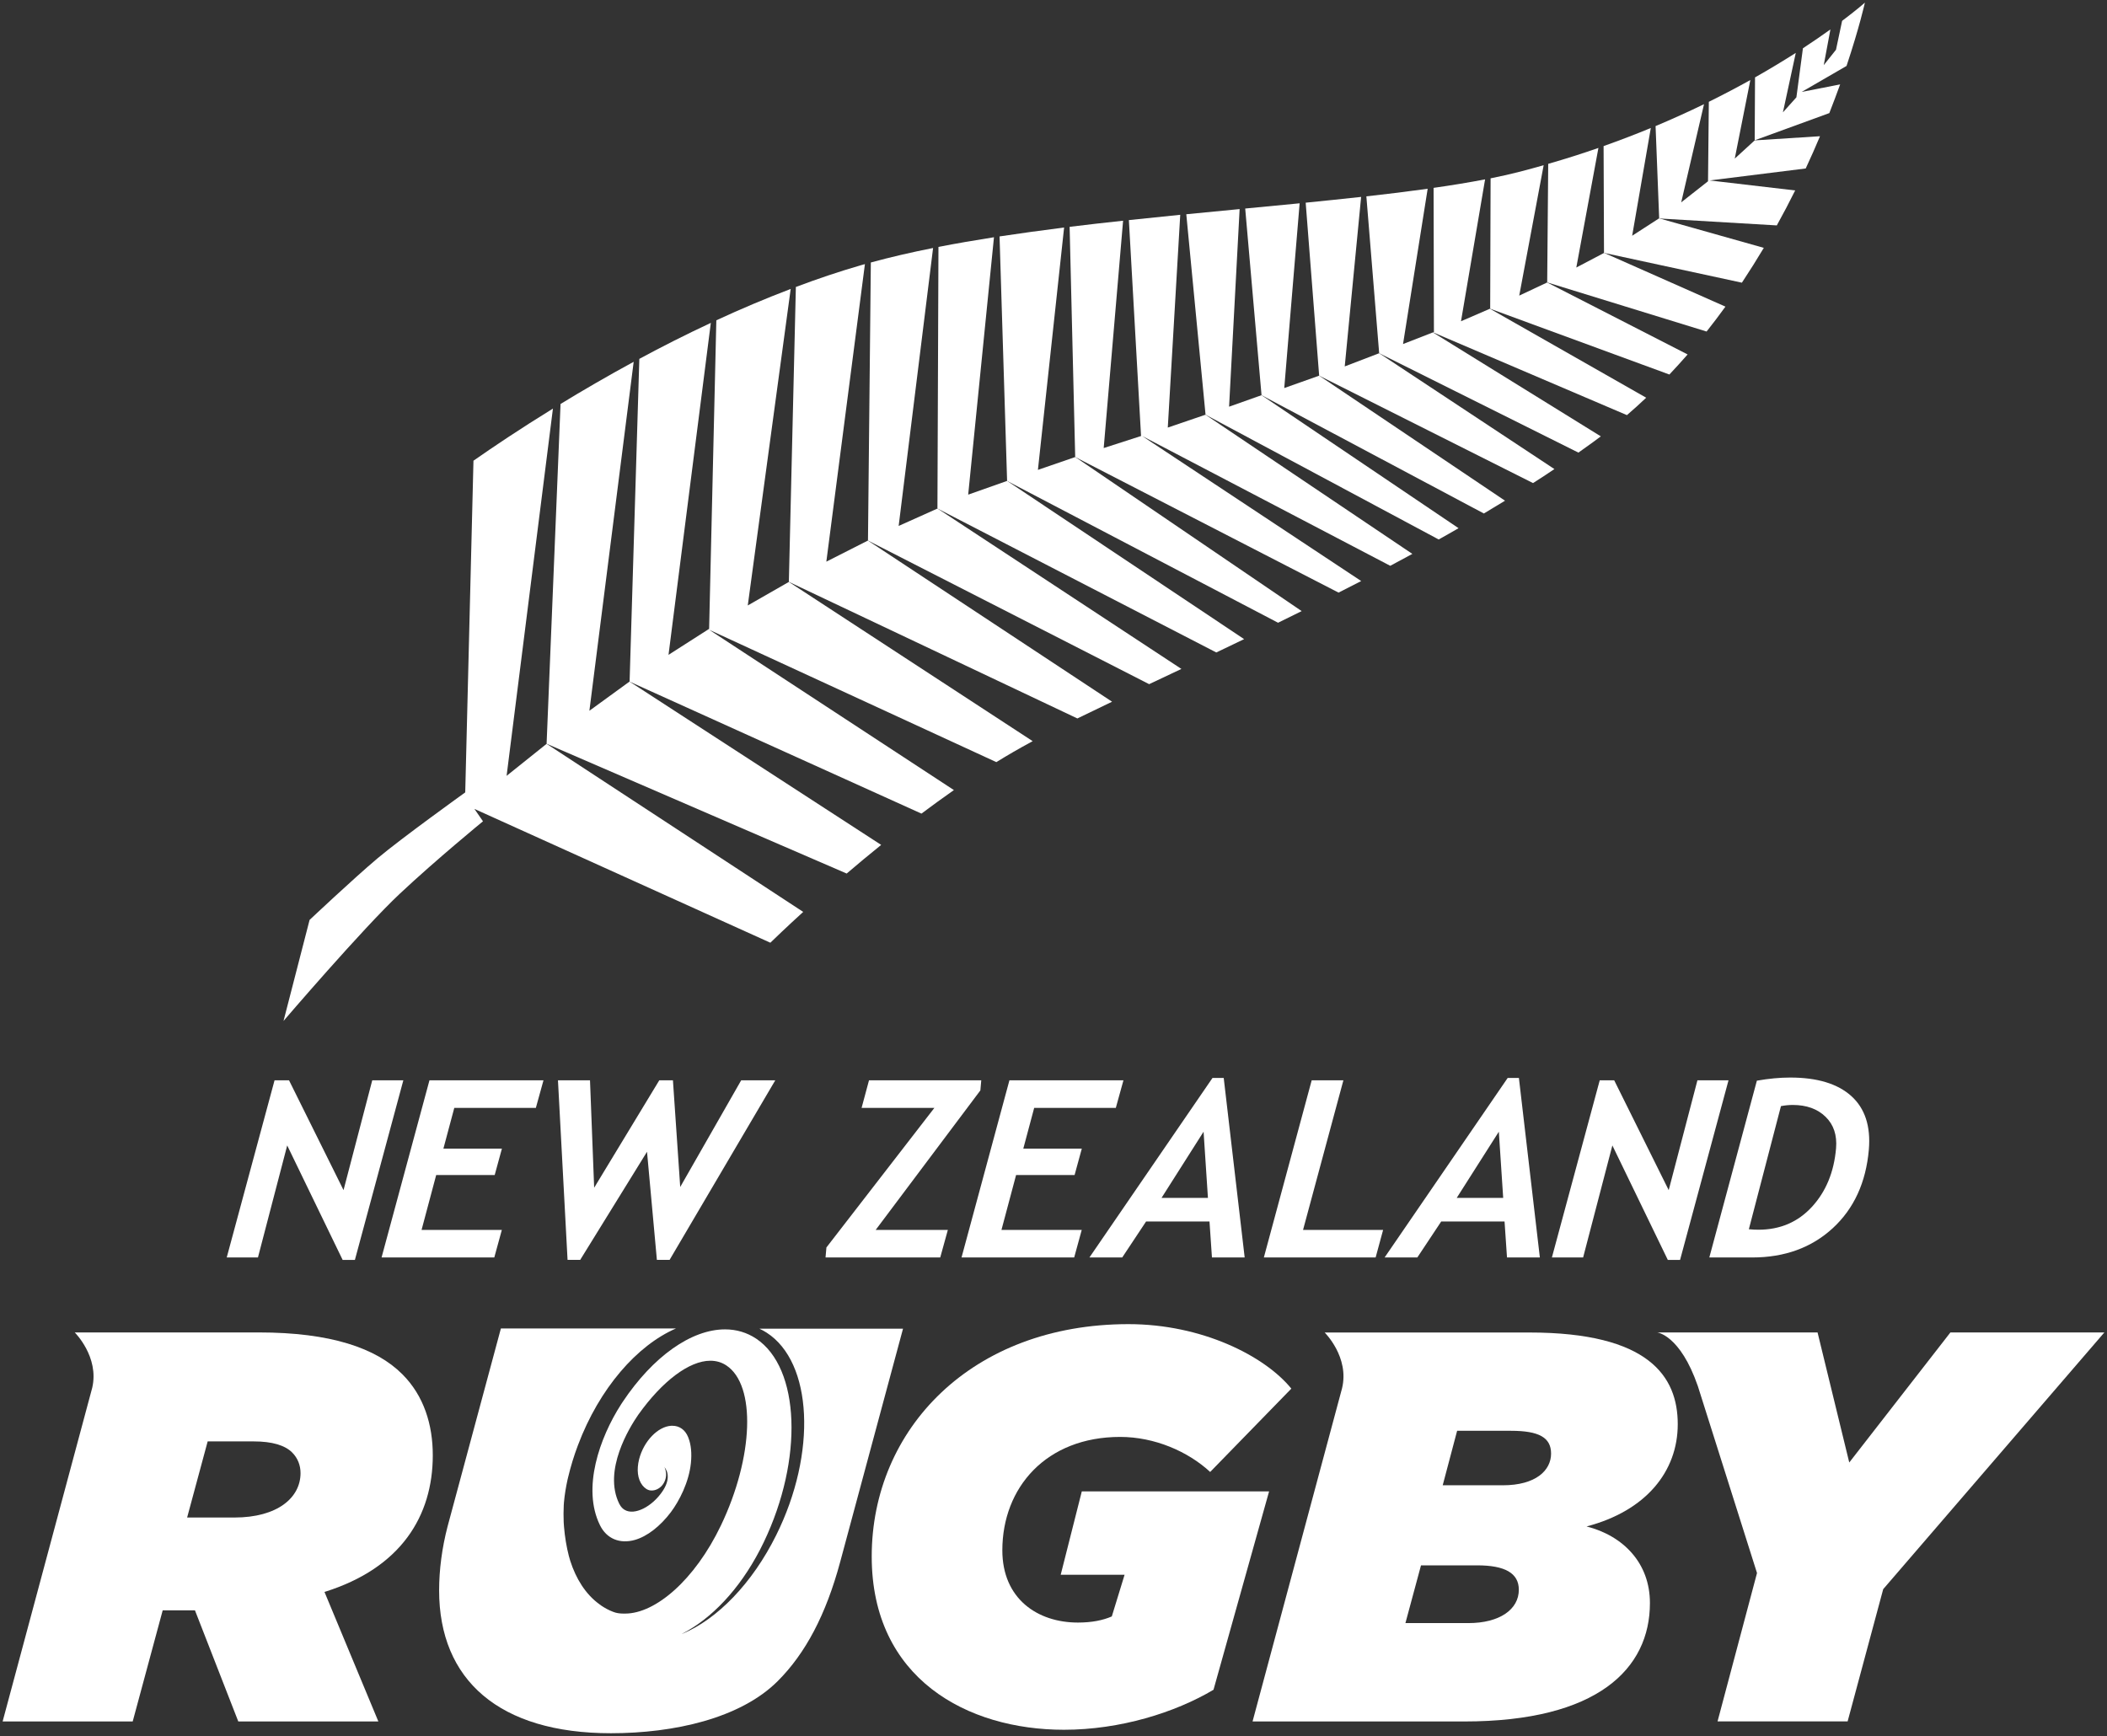 <svg xmlns="http://www.w3.org/2000/svg" width="802" height="661" viewBox="0 0 802 661" fill="none"><rect x="0" y="0" width="802" height="661" fill="#333333" stroke="none"/><path d="M682.376 420.628C687.633 420.628 691.802 422.13 694.883 425.134C697.965 428.138 699.285 432.126 698.871 437.098C698.094 446.187 695.013 453.619 689.678 459.419C684.344 465.22 677.559 468.12 669.325 468.12C668.211 468.12 666.994 468.068 665.674 467.939L677.896 421.069C679.398 420.784 680.9 420.628 682.376 420.628ZM697.628 467.524C705.681 460.092 710.265 450.123 711.352 437.616C712.103 428.734 709.876 421.923 704.672 417.236C699.467 412.549 691.724 410.193 681.444 410.193C677.508 410.193 673.287 410.581 668.729 411.384L650.629 478.685H666.917C679.32 478.685 689.549 474.956 697.628 467.524ZM657.931 411.254H646.097L635.169 453.049L614.427 411.254H608.912L590.708 478.685H602.593L613.728 436.036L634.833 479.617H639.494L657.931 411.254ZM572.167 456.001H554.481L570.51 430.805L572.167 456.001ZM586.124 478.685L578.149 410.348H573.876L527.032 478.685H539.487L548.577 464.987H572.685L573.617 478.685H586.124ZM526.462 468.198H495.984L511.34 411.254H499.272L481.068 478.685H523.614L526.462 468.198ZM459.783 456.001H442.122L458.125 430.805L459.783 456.001ZM473.766 478.685L465.79 410.348H461.518L414.673 478.685H427.155L436.244 464.987H460.378L461.31 478.685H473.766ZM427.621 411.254H384.221L365.991 478.685H408.873L411.747 468.198H381.191L386.759 447.3H409.028L411.773 437.253H389.504L393.647 421.742H424.721L427.621 411.254ZM373.164 415.087L373.5 411.254H330.774L327.951 421.742H355.659L314.563 474.878L314.227 478.685H357.886L360.786 468.198H333.311L373.164 415.087ZM295.09 411.254H282.117L258.915 451.858L256.144 411.254H250.939L226.158 452.143L224.578 411.254H212.382L216.033 479.591H220.849L246.278 438.444L250.033 479.591H254.876L295.09 411.254ZM206.866 411.254H163.466L145.236 478.685H188.144L191.018 468.198H160.462L166.03 447.3H188.299L191.044 437.253H168.775L172.918 421.742H203.966L206.866 411.254ZM153.522 411.254H141.688L130.761 453.049L110.019 411.254H104.503L86.299 478.685H98.185L109.32 436.036L130.424 479.617H135.085L153.522 411.254Z" fill="white"></path><path d="M331.808 592.494C331.808 544.044 369.874 504.062 429.536 504.062C457.451 504.062 481.378 516.13 491.528 528.611L460.636 560.332C452.168 552.512 439.48 546.996 426.377 546.996C398.229 546.996 381.526 566.236 381.526 590.163C381.526 608.575 394.862 617.664 410.296 617.664C415.578 617.664 419.799 616.809 423.192 615.333L428.06 599.46H403.744L411.772 567.738H483.061L461.905 643.248C447.3 651.923 426.377 658.474 404.987 658.474C368.191 658.474 331.808 639.027 331.808 592.494Z" fill="white"></path><path d="M603.913 581.074C626.545 575.144 638.612 560.125 638.612 542.154C638.612 523.949 627.607 507.247 582.135 507.247H518.407H516.543H504.217C504.217 507.247 513.746 516.647 510.82 528.533L476.768 655.315H557.354C608.134 655.315 628.021 635.22 628.021 610.257C628.047 595.031 617.896 584.647 603.913 581.074ZM558.855 617.871H534.954L540.884 595.886H562.248C572.839 595.886 578.121 598.838 578.121 605.182C578.121 612.588 570.923 617.871 558.855 617.871ZM571.984 565.407H549.145L554.635 544.665H575.143C585.734 544.665 590.396 547.203 590.396 553.34C590.396 559.684 584.673 565.407 571.984 565.407Z" fill="white"></path><path d="M164.734 553.987C164.734 542.36 161.367 531.329 153.107 523.094C143.163 513.151 125.814 507.221 98.52 507.221H42.639H40.775H28.448C28.448 507.221 37.848 516.517 35.103 528.299L1 655.314H50.511L61.931 613.002H74.205L90.7 655.314H144.018L123.509 606.01C152.667 596.921 164.734 577.034 164.734 553.987ZM89.198 577.681H71.227L79.047 548.705H96.604C103.596 548.705 108.464 550.181 111.209 552.926C113.332 555.049 114.394 557.794 114.394 560.772C114.394 570.068 105.719 577.681 89.198 577.681Z" fill="white"></path><path d="M742.399 507.221L703.894 556.732L691.827 507.221H644.957H639.803H630.766C630.766 507.221 639.493 508.101 646.251 527.626L668.78 598.811L653.761 655.288H703.272L716.815 604.949L801 507.221H742.399Z" fill="white"></path><path d="M405.038 86.608C396.7 87.67 388.466 88.784 380.464 90.001L383.338 183.093L486.478 237.058C489.456 235.608 492.46 234.132 495.464 232.63L409.285 173.978L395.069 178.872L405.038 86.608Z" fill="white"></path><path d="M355.165 94.404C346.827 96.061 338.877 97.899 331.471 99.919L330.383 205.778L437.407 260.442C441.395 258.552 445.487 256.636 449.682 254.642L356.848 193.581L342.062 200.211L355.165 94.404Z" fill="white"></path><path d="M378.341 90.311C371.09 91.451 364.021 92.668 357.211 93.989L356.822 193.581L462.966 248.375C466.436 246.717 469.983 245.034 473.557 243.299L383.339 183.067L368.527 188.298L378.341 90.311Z" fill="white"></path><path d="M449.241 81.766C442.742 82.414 436.19 83.087 429.691 83.786L434.326 165.977L420.109 170.56L427.489 84.019C420.653 84.744 413.869 85.521 407.136 86.35L409.259 173.978L509.499 225.587C512.373 224.137 515.248 222.661 518.122 221.185L434.74 165.977L529.179 215.384C531.976 213.883 534.798 212.381 537.595 210.853L458.848 157.872L444.502 162.766L449.241 81.766Z" fill="white"></path><path d="M471.847 79.591C465.14 80.239 458.356 80.886 451.545 81.559L458.874 157.872L547.616 205.363C550.154 203.965 552.665 202.515 555.177 201.065L480.185 150.44L467.833 154.816L471.847 79.591Z" fill="white"></path><path d="M210.463 155.541C197.826 163.336 187.468 170.301 180.218 175.377L177.084 301.641C177.084 301.641 152.795 319.068 143.68 326.759C134.539 334.45 117.837 350.194 117.837 350.194L107.919 388.648C107.919 388.648 138.061 353.431 152.225 340.173C166.027 327.225 183.843 312.646 183.843 312.646L180.58 307.933L293.224 358.869C295.036 357.108 299.412 352.887 305.731 347.138L208.055 283.152L192.829 295.348L210.463 155.541Z" fill="white"></path><path d="M241.201 137.725C231.154 143.189 221.806 148.627 213.364 153.78L208.055 283.125L322.278 332.533C326.37 329.037 330.772 325.36 335.407 321.631L239.621 259.457L224.343 270.566L241.201 137.725Z" fill="white"></path><path d="M494.687 77.39C487.903 78.063 480.989 78.711 473.971 79.384L480.186 150.44L564.811 195.471C567.504 193.866 570.197 192.234 572.864 190.603L502.119 143.008L488.835 147.721L494.687 77.39Z" fill="white"></path><path d="M329.218 100.541C328.674 100.696 328.079 100.852 327.535 101.007C319.274 103.415 311.04 106.186 302.935 109.242L300.267 221.497L410.088 273.494C414.257 271.448 418.659 269.325 423.294 267.124L330.357 205.778L314.535 213.806L329.218 100.541Z" fill="white"></path><path d="M300.966 109.992C291.307 113.669 281.83 117.683 272.663 121.93L269.918 239.389L254.459 249.281L270.566 122.914C261.088 127.342 251.973 131.951 243.35 136.612L239.647 259.484L350.736 309.72C354.776 306.691 358.919 303.687 363.088 300.761L269.918 239.726L379.247 290.118C383.597 287.425 387.948 284.913 392.272 282.582C392.531 282.453 392.816 282.297 393.075 282.142L300.267 221.522L284.627 230.482L300.966 109.992Z" fill="white"></path><path d="M628.357 48.725C622.66 51.081 616.652 53.386 610.385 55.613L610.541 96.268L663.03 107.61C665.956 103.182 668.727 98.78 671.368 94.352L631.516 83.114L621.261 89.743L628.357 48.725Z" fill="white"></path><path d="M608.417 56.312C602.306 58.435 595.936 60.481 589.307 62.372L588.918 107.507L649.59 126.203C652.076 123.069 654.459 119.91 656.763 116.725L610.593 96.268L600.002 101.836L608.417 56.312Z" fill="white"></path><path d="M666.242 30.469C661.347 33.188 656.091 35.959 650.446 38.755L650.135 69.001L639.932 77.028L648.607 39.661C642.833 42.458 636.695 45.255 630.17 48L631.542 83.165L676.315 85.806C678.801 81.326 681.131 76.873 683.306 72.496L650.756 68.69L687.32 64.132C689.288 59.911 691.101 55.82 692.758 51.858L667.899 53.438L660.312 60.377L666.242 30.469Z" fill="white"></path><path d="M587.573 62.889C584.647 63.718 581.695 64.547 578.665 65.323C575.169 66.23 571.388 67.084 567.375 67.887L567.219 117.476L567.142 117.502L635.427 142.568C637.809 140.056 640.114 137.493 642.367 134.929L588.893 107.532L578.276 112.53L587.573 62.889Z" fill="white"></path><path d="M709.849 1C709.849 1 706.897 3.641 701.174 7.94L698.843 18.945L694.182 24.797L696.72 11.203C693.716 13.352 690.246 15.76 686.258 18.375L683.773 37.046L678.645 42.769L683.539 20.136C678.93 23.062 673.751 26.222 668.028 29.459L667.899 53.411L696.306 43.053C697.808 39.221 699.18 35.544 700.423 32.126L685.766 35L702.857 25.108C707.777 10.374 709.849 1 709.849 1Z" fill="white"></path><path d="M518.095 74.956C511.259 75.707 504.19 76.432 496.991 77.157L502.118 143.008L583.532 183.896C586.277 182.135 588.996 180.374 591.663 178.562L524.958 134.463L511.855 139.486L518.095 74.956Z" fill="white"></path><path d="M545.441 126.538L545.466 126.513L545.338 126.461L545.441 126.538Z" fill="white"></path><path d="M543.421 71.848C536.041 72.884 528.246 73.842 520.089 74.749L524.958 134.462L600.804 172.295C602.668 170.974 604.559 169.628 606.371 168.307C607.355 167.582 608.339 166.857 609.323 166.106L545.415 126.539L534.047 130.967L543.421 71.848Z" fill="white"></path><path d="M567.115 117.527L567.141 117.502L567.038 117.476L567.115 117.527Z" fill="white"></path><path d="M565.277 68.275C559.218 69.44 552.666 70.528 545.675 71.512L545.804 126.383L545.468 126.513L619.268 158.027C621.78 155.878 624.214 153.651 626.597 151.398L567.116 117.527L556.11 122.292L565.277 68.275Z" fill="white"></path><path d="M289.108 505.822C290.04 506.263 290.921 506.729 291.801 507.299C309.332 518.563 310.989 553.159 295.452 584.388C286.363 602.722 273.001 616.42 259.717 621.936C259.717 621.936 259.691 621.91 259.691 621.884C260.365 621.547 261.038 621.185 261.711 620.796C261.789 620.745 261.892 620.693 261.97 620.641C272.742 614.374 283.178 602.799 290.713 587.081C305.862 555.489 304.567 520.738 287.813 509.577C284.292 507.247 280.304 506.056 275.979 506.056C263.135 506.056 248.582 516.362 237.059 533.608L236.412 534.592C228.229 547.306 221.444 566.572 228.384 580.633C230.896 585.734 235.894 587.832 241.668 586.201C246.304 584.88 251.275 581.047 255.341 575.661C258.552 571.389 262.229 564.242 262.98 556.965C263.368 553.236 263.032 549.922 262.074 547.462C262.022 547.332 261.97 547.177 261.918 547.047C260.831 544.328 258.655 542.749 255.937 542.749H255.522C250.395 543.034 245.035 548.627 243.274 555.463C242.264 559.451 242.704 563.076 244.517 565.407C244.931 565.951 245.449 566.417 245.993 566.779C246.071 566.831 246.148 566.883 246.2 566.909C246.278 566.961 246.355 567.012 246.459 567.038C246.64 567.142 246.847 567.22 247.055 567.271C249.67 567.945 253.036 565.873 253.502 561.989C253.71 560.331 253.062 558.648 252.829 558.363C254.538 560.409 254.901 563.62 252.208 567.634C248.246 573.564 241.487 577.008 237.758 574.755C237.189 574.418 236.697 573.952 236.308 573.408C236.282 573.357 236.23 573.331 236.205 573.279C236.075 573.098 235.971 572.916 235.868 572.709C235.816 572.632 235.764 572.554 235.713 572.45C229.446 559.762 239.649 543.318 242.911 538.606C252.104 525.684 262.384 517.993 270.386 517.993C272.639 517.993 274.684 518.589 276.471 519.78C287.813 527.289 286.881 554.635 274.4 580.711C264.43 601.53 249.463 614.245 237.965 614.245H237.292C236.127 614.245 235.117 614.115 234.185 613.856C234.107 613.831 234.029 613.805 233.978 613.779C233.77 613.727 233.563 613.623 233.356 613.572C231.802 612.976 230.352 612.199 228.98 611.293C228.669 611.086 228.332 610.853 228.022 610.594C222.972 606.891 219.269 601.116 217.016 594.047V594.021C216.835 593.477 216.68 592.881 216.524 592.312C215.644 588.92 214.997 585.035 214.686 581.229C214.66 580.763 214.608 580.297 214.582 579.805C214.582 579.597 214.556 579.416 214.556 579.209C214.479 577.215 214.479 575.169 214.582 573.072C214.608 572.813 214.608 572.58 214.634 572.321C214.634 572.191 214.66 572.036 214.66 571.907C214.919 569.006 215.411 566.08 216.006 563.361C216.058 563.18 216.084 562.999 216.136 562.817C216.188 562.636 216.214 562.455 216.265 562.274C217.223 558.286 218.441 554.246 219.968 550.207C228.151 528.429 242.523 512.115 257.283 505.719H190.655L170.379 581.022C168.23 589.23 167.143 597.646 167.143 605.415C167.143 639.518 190.008 659.794 232.527 659.794C256.48 659.794 281.806 654.175 296.048 639.933C306.613 629.368 314.382 614.685 319.794 594.616L343.721 505.797H289.108V505.822Z" fill="white"></path></svg>